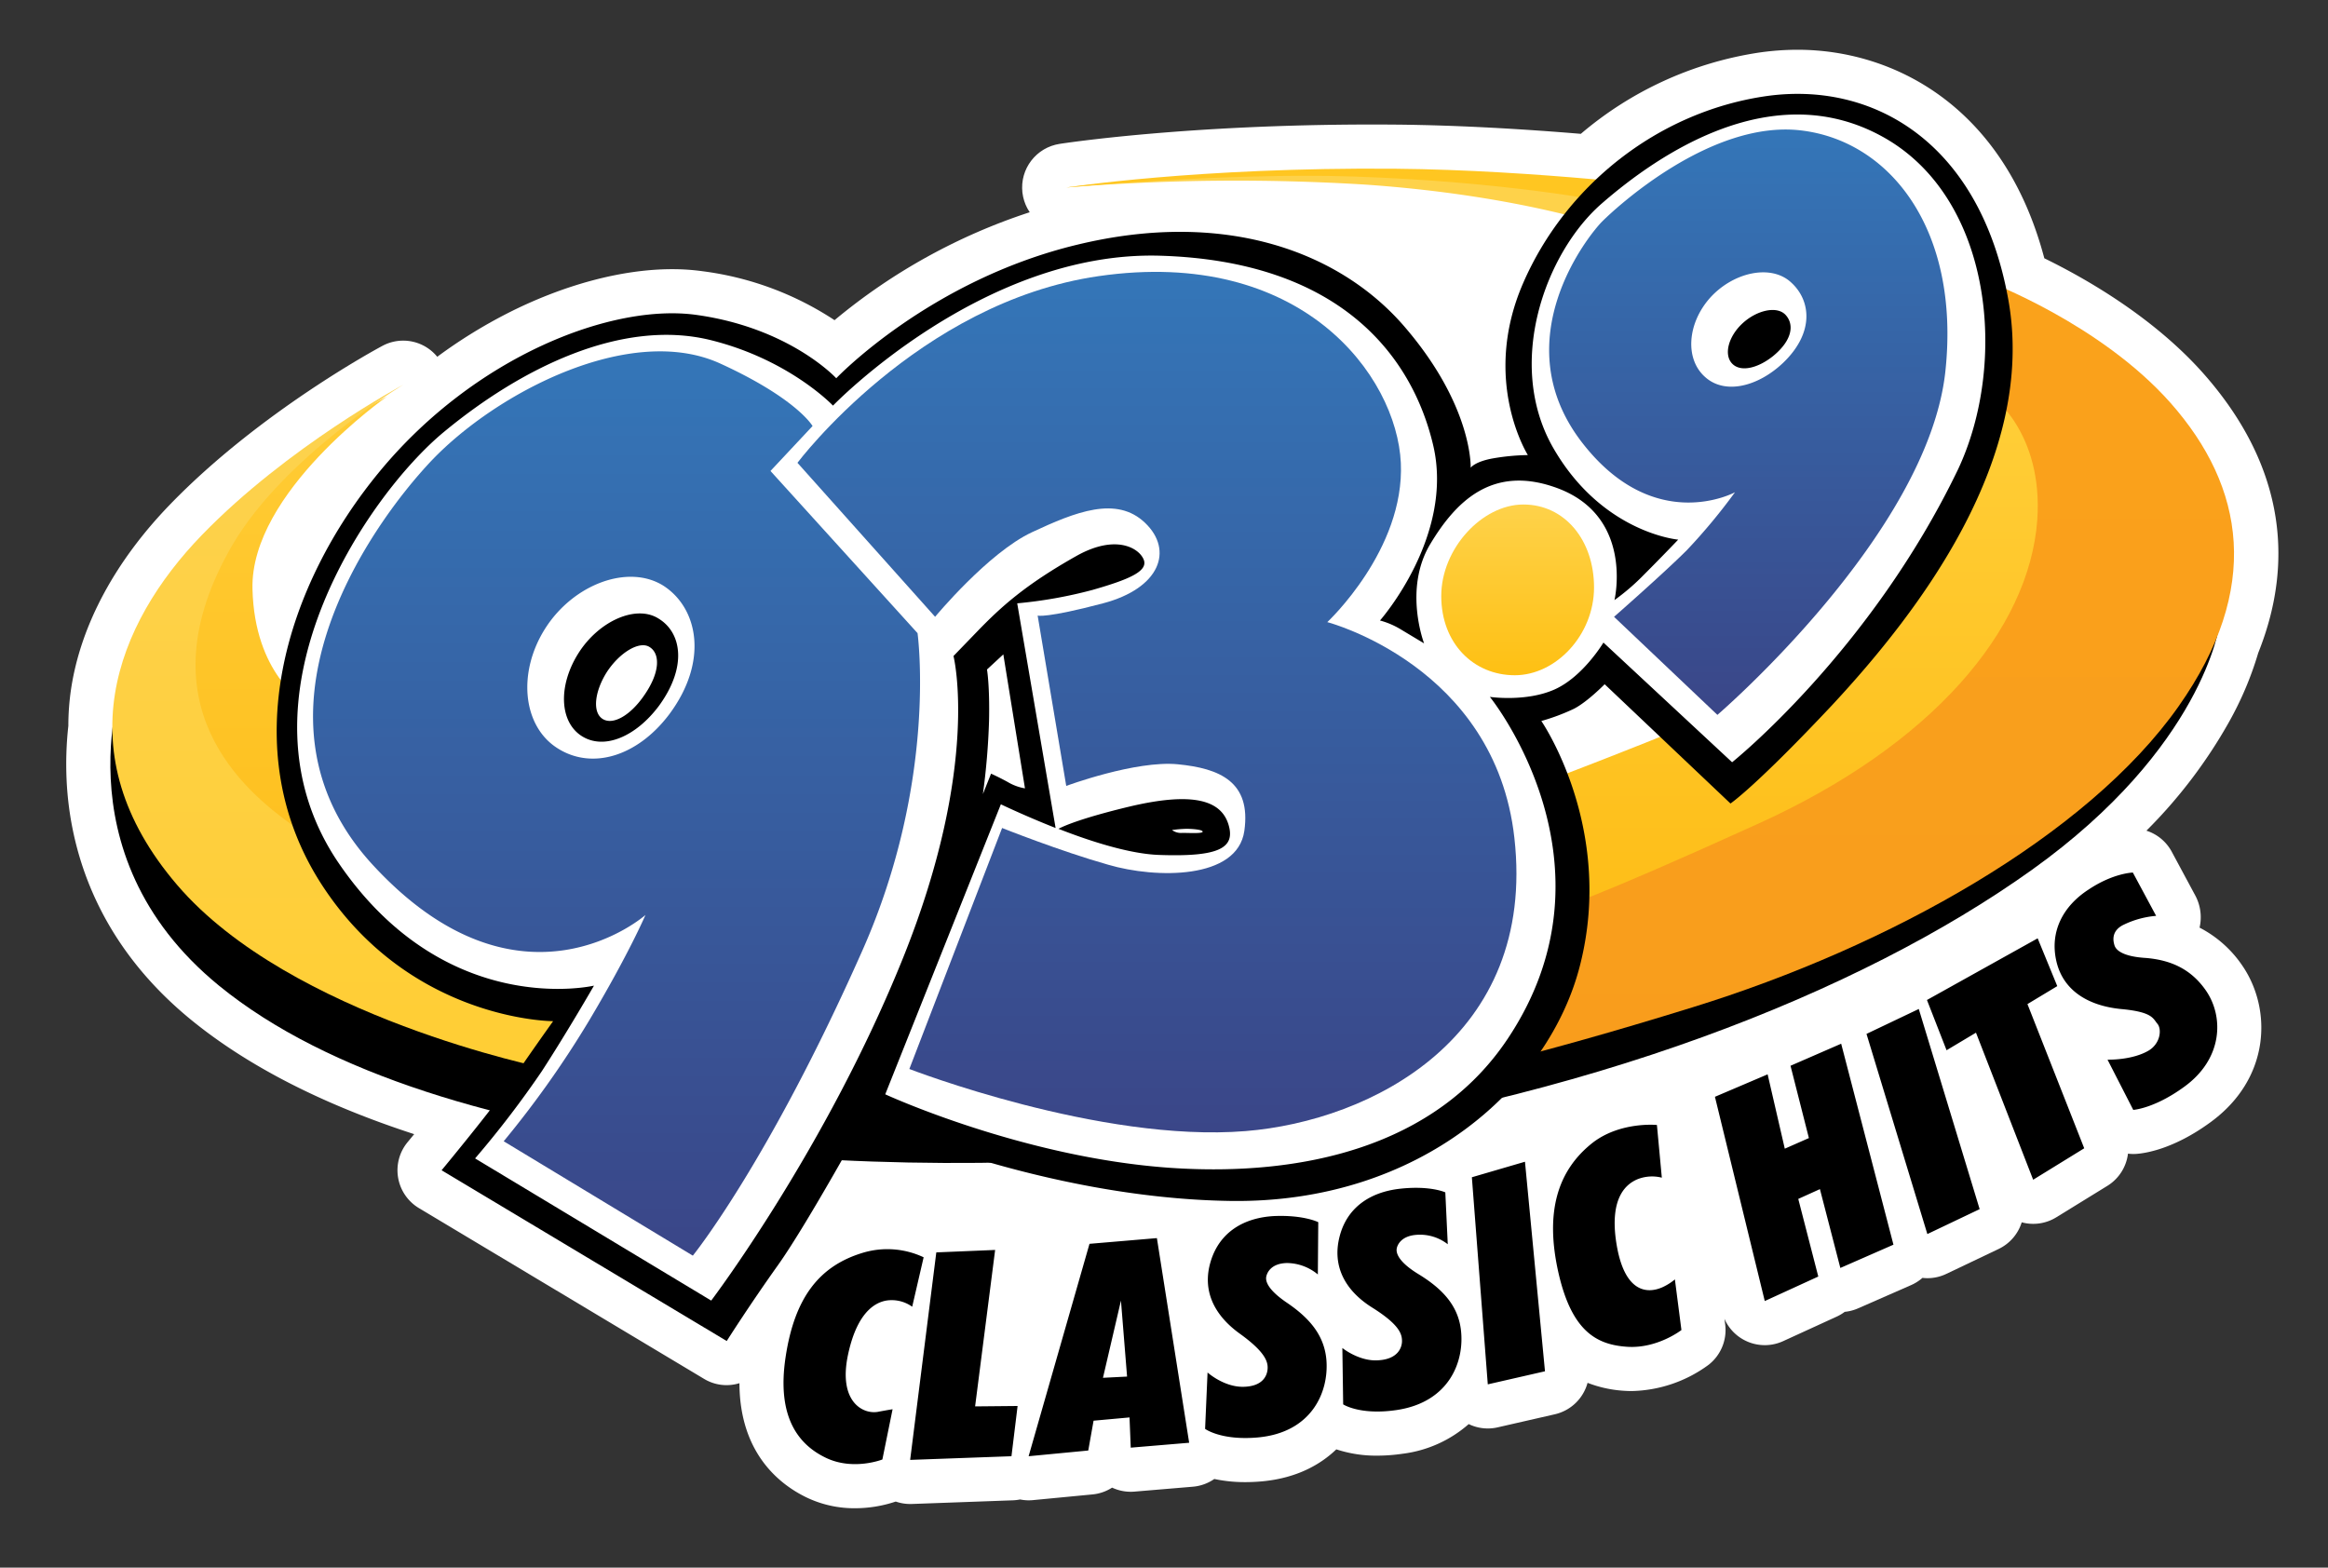 <svg xmlns="http://www.w3.org/2000/svg" viewBox="0 0 983 662"><rect x="0" y="0" width="983" height="662" fill="#333333" stroke="none"/><path fill="#fff" d="M928.764 391.723a19.431 19.431 0 0 0-1.925-13.788l-9.831-18.284a18.6 18.6 0 0 0-10.684-8.868 209.839 209.839 0 0 0 34.628-45.45 141.999 141.999 0 0 0 12.59-29.622c16.618-41.489 8.9-81.737-23.123-117.964-20.933-23.613-49.24-39.9-67.207-48.681-17.046-64.588-64.01-88.052-104.18-88.054-5.685.006-11.36.44-16.98 1.297a150.723 150.723 0 0 0-74.546 34.209c-22.547-1.877-50.65-3.654-78.265-3.896-3.266-.027-6.49-.04-9.67-.04-78.687-.003-130.061 7.855-132.21 8.19-.243.038-.476.1-.717.148-.311.06-.625.116-.93.192-.293.073-.576.164-.862.25-.301.091-.604.176-.898.281-.282.1-.554.22-.83.333-.283.117-.568.228-.843.358-.273.128-.535.274-.8.415-.261.14-.526.274-.78.425-.262.156-.51.328-.764.496-.24.16-.484.314-.717.485-.246.18-.478.377-.715.569-.221.18-.446.354-.659.543-.227.203-.439.419-.655.632-.203.2-.41.394-.604.602-.204.22-.392.452-.585.681-.186.221-.377.437-.553.667-.178.231-.339.474-.505.714-.17.243-.343.482-.5.734-.152.24-.285.49-.424.738-.15.266-.307.528-.444.802-.124.246-.229.501-.342.753-.128.287-.262.571-.377.866-.098.253-.177.513-.264.771-.103.305-.212.607-.3.918-.072.258-.124.523-.186.785-.075.32-.157.638-.215.964-.047.263-.073.531-.108.797-.045.333-.097.664-.124 1.001-.02.267-.02.538-.029.808-.012.343-.032.685-.025 1.033.005.263.034.53.05.794.02.318.024.634.06.954.006.044.016.086.022.13.003.027.002.052.006.079.025.206.072.405.105.61.056.351.106.705.18 1.05.05.225.117.442.173.665.087.337.168.677.273 1.007.07.223.158.437.237.656.114.317.222.637.352.945.094.222.204.434.306.652.137.292.268.587.419.87.119.223.254.433.381.65.156.265.305.534.473.79.053.082.11.158.165.238a249.946 249.946 0 0 0-82.421 45.58 131.682 131.682 0 0 0-55.671-20.66 92.96 92.96 0 0 0-12.93-.872c-21.249-.001-45.983 6.64-69.646 18.7a211.853 211.853 0 0 0-29.511 18.293 18.564 18.564 0 0 0-23.133-4.62c-2.099 1.12-51.834 27.872-89.66 66.955-23.031 23.798-37.447 50.451-41.69 77.081a105.83 105.83 0 0 0-1.285 16.437 146.48 146.48 0 0 0-.716 23.32c1.366 27.513 11.588 67.337 52.532 100.81 23.965 19.57 55.559 35.725 94.213 48.294a940.908 940.908 0 0 1-2.773 3.367 18.63 18.63 0 0 0 4.776 27.863l120.398 72.11a18.338 18.338 0 0 0 14.94 1.821c.081 29.877 17.29 42.978 28.517 48.341a46.677 46.677 0 0 0 20.29 4.467 54.204 54.204 0 0 0 17.192-2.82 18.597 18.597 0 0 0 6.756 1.025l42.779-1.551c.997-.04 1.99-.16 2.968-.36 1.185.241 2.39.366 3.6.372.59 0 1.184-.027 1.779-.084l25.183-2.413a18.6 18.6 0 0 0 8.29-2.868 18.623 18.623 0 0 0 9.432 1.68l24.666-2.07a18.619 18.619 0 0 0 9.057-3.264 62.22 62.22 0 0 0 13.103 1.33c2.242 0 4.567-.106 6.947-.316 14.996-1.364 24.982-7.292 31.475-13.53a53.622 53.622 0 0 0 17.306 2.662 74.28 74.28 0 0 0 10.683-.803 51.947 51.947 0 0 0 27.905-12.522 18.543 18.543 0 0 0 12.21 1.38l24.15-5.519a18.63 18.63 0 0 0 13.83-13.287 51.322 51.322 0 0 0 15.436 3.365c1.083.073 2.153.109 3.209.108a56.663 56.663 0 0 0 32.443-11.072 18.625 18.625 0 0 0 7.023-17.078l-.302-2.343a18.597 18.597 0 0 0 24.771 9.42l22.599-10.35a18.58 18.58 0 0 0 3.407-2.022 18.55 18.55 0 0 0 5.63-1.476l22.425-9.831a18.575 18.575 0 0 0 4.763-3.04 18.396 18.396 0 0 0 10.09-1.688l22.08-10.522a18.595 18.595 0 0 0 9.75-11.255 18.522 18.522 0 0 0 14.601-2.117l21.563-13.282a18.605 18.605 0 0 0 8.707-13.601c.736.096 1.476.147 2.217.154.366 0 .732-.01 1.099-.032 3.34-.195 15.465-1.726 31.17-13.128 25.839-18.57 26.393-48.066 13.761-66.44a48.842 48.842 0 0 0-18.027-15.999Z"/><path d="M52.791 283.912S23.464 359.81 92.46 416.218c92.109 75.212 296.17 85.053 434.684 67.293 142.31-18.278 258.228-64.33 330.678-116.074 72.45-51.745 79.352-103.494 79.352-103.494S726.723 408.83 662.9 424.351c-63.824 15.522-299.626 62.602-430.03 10.33C102.293 382.41 66.76 342.044 61.587 322.551c-5.347-19.664-8.796-38.639-8.796-38.639Z"/><linearGradient id="a" x1="778.358" y1="118.868" x2="778.358" y2="452.991" gradientUnits="userSpaceOnUse" gradientTransform="translate(.013 -.036)"><stop offset="0" stop-color="#faa21b"/><stop offset="1" stop-color="#f99d1c"/></linearGradient><path fill="url(#a)" d="M839.375 118.87s47.436 17.77 77.103 51.235c31.565 35.708 38.463 78.487 3.444 128.164-38.469 54.68-122.13 101.422-205.274 127.12-70.724 21.903-101.256 27.594-101.256 27.594l20.185-76.414 152.834-70.199 50.546-115.051Z"/><linearGradient id="b" x1="121.699" y1="365.041" x2="121.699" y2="167.701" gradientUnits="userSpaceOnUse" gradientTransform="translate(.012 -.006)"><stop offset="0" stop-color="#fec01f"/><stop offset="1" stop-color="#ffcc35"/></linearGradient><path fill="url(#b)" d="M128.343 296.68s-20.871-12.075-21.732-47.954c-1.033-40.881 56.755-81.243 56.755-81.243s-82.455 41.74-83.32 110.738c-.866 68.998 53.47 84.525 55.712 86.768 2.242 2.242-7.415-68.308-7.415-68.308Z"/><linearGradient id="c" x1="147.223" y1="451.064" x2="147.223" y2="162.48" gradientUnits="userSpaceOnUse" gradientTransform="translate(.014 -.007)"><stop offset="0" stop-color="#ffce34"/><stop offset="1" stop-color="#fdd24f"/></linearGradient><path fill="url(#c)" d="M230.108 451.068s-107.463-21.567-155.242-77.285c-47.778-55.718-25.869-110.398 10.357-147.827 36.225-37.43 85.043-63.475 85.043-63.475s-50.198 30.185-72.106 67.615c-39.332 67.616 5.86 104.36 25.006 118.16 36.395 26.221 123.848 83.321 123.848 83.321Z"/><linearGradient id="d" x1="757.28" y1="166.993" x2="757.28" y2="383.474" gradientUnits="userSpaceOnUse" gradientTransform="translate(.013 -.035)"><stop offset="0" stop-color="#ffce38"/><stop offset="1" stop-color="#febe18"/></linearGradient><path fill="url(#d)" d="M840.753 166.997s22.079 15.525 19.49 52.612c-3.452 46.573-44.508 94.87-117.303 127.986-72.794 33.115-84.524 35.875-84.524 35.875l-4.31-53.991s73.312-27.596 105.224-43.637c31.912-16.04 70.727-83.657 70.727-83.657Z"/><path fill="#fed24a" d="M450.229 79.18s55.371-7.416 138.858-6.55a963.234 963.234 0 0 1 117.297 9.148l-24.668 14.834S643.423 82.638 576.84 77.977a889.694 889.694 0 0 0-126.611 1.202Z"/><path fill="#ffc621" d="M450.229 79.18s55.371-8.623 138.858-7.93c59.511.52 122.644 8.459 122.644 8.459l-33.464 5.518s-41.226-8.454-106.947-10.7C517.675 72.8 450.23 79.18 450.23 79.18Z"/><path d="M848 126.46c-12.072-66.928-57.782-92.632-103.148-85.734-45.367 6.898-84.007 37.945-101.776 78.998-17.769 41.053 2.067 72.448 2.067 72.448a94.083 94.083 0 0 0-14.662 1.38c-7.763 1.38-9.488 3.966-9.488 3.966s1.036-25.701-27.596-59.166c-26.735-31.396-75.033-50.373-138.512-35.023-62.444 15.004-101.775 56.4-101.775 56.4s-19.49-21.217-58.992-26.739c-35.533-5.004-93.148 17.246-133.341 65.542-40.194 48.297-62.104 118.157-24.675 175.427 37.429 57.27 97.457 57.272 97.457 57.272s-10.868 15.18-17.768 25.529c-6.9 10.35-29.326 37.43-29.326 37.43l120.398 72.108s9.488-15.006 21.909-32.428c12.42-17.594 36.571-61.579 36.571-61.579s73.827 33.64 154.037 34.851c80.21 1.211 134.893-48.292 147.832-99.695 14.665-57.958-16.382-102.98-16.382-102.98a86.956 86.956 0 0 0 13.8-5.175c5.692-2.932 12.938-10.349 12.938-10.349l53.126 50.371s10.35-6.9 42.78-41.397C810.39 258.245 860.071 193.39 848 126.461ZM271.687 294.1c-5.693 8.107-12.938 12.246-17.25 9.486-4.312-2.76-3.45-11.385 1.726-19.664 5.347-8.28 13.8-13.454 18.112-10.694 4.485 2.76 4.657 10.695-2.588 20.872Zm153.691 36.058c-3.795-2.07-6.9-3.45-6.9-3.45l-3.45 8.624a293.956 293.956 0 0 0 2.589-30.703c.346-15.18-.862-21.907-.862-21.907l6.9-6.382 9.14 56.578a21.213 21.213 0 0 1-7.417-2.76Zm73.827 21.565a6.242 6.242 0 0 1-4.312-1.207c2-.295 4.016-.468 6.037-.518 2.587 0 6.9.346 6.9 1.208 0 .863-5.52.518-8.625.517Z"/><path fill="#fff" d="M795.047 57.806c-46.572-25.877-94.873 7.413-118.678 28.11-23.805 20.7-41.057 67.79-20.359 103.497 20.698 35.707 52.61 38.469 52.61 38.469s-6.9 7.244-14.318 14.661a93.445 93.445 0 0 1-12.593 10.867s8.626-36.224-25.527-47.783c-26.219-8.97-41.4 6.036-52.267 24.147-11.386 18.974-2.59 41.916-2.59 41.916l-9.486-5.692a33.712 33.712 0 0 0-9.143-3.968s31.569-35.705 22.428-74.172c-9.14-38.467-40.188-77.625-115.223-79.87-75.035-2.246-138.171 63.299-138.171 63.299s-18.284-19.32-51.402-27.602c-37.949-9.489-80.729 12.071-112.986 38.807-32.258 26.735-91.428 112.807-44.34 181.98 45.363 66.412 107.807 51.753 107.807 51.753s-11.213 19.491-22.08 36.223a415.925 415.925 0 0 1-28.12 36.74l99.7 60.033s48.647-64.166 81.08-144.892c32.777-81.589 21.222-127.3 21.222-127.3l10.005-10.35c10.005-10.349 20.183-19.663 41.918-31.91 16.905-9.486 26.737-3.103 28.461 1.727 1.725 4.83-6.555 8.28-21.562 12.591a189.845 189.845 0 0 1-31.912 5.691l16.21 94.873c-13.109-5.175-23.114-10.006-23.114-10.006l-48.821 122.47s57.957 26.739 120.4 31.054c55.888 3.797 111.95-8.965 142.31-54.33 49.683-74.17-7.41-144.55-7.41-144.55s15.18 2.243 27.254-3.104c12.075-5.347 20.7-19.836 20.7-19.836l54.334 50.543s58.306-46.57 95.395-123.674c21.047-44.675 14.84-114.536-31.732-140.412ZM278.241 298.067c-9.66 12.937-23.115 18.801-32.602 12.763-9.487-6.037-10.003-21.39-1.378-35.016 8.625-13.627 24.495-20.698 33.982-14.488 9.487 5.865 12.074 20.182-.002 36.741Zm211.476 62.97c-12.42-.345-29.151-5.693-42.778-11.041 2.587-1.38 10.35-4.657 29.67-9.313 27.426-6.554 38.983-2.586 42.088 7.419 3.104 10.005-3.968 13.8-28.98 12.936Zm259.097-210.776c-6.382 5.174-13.8 7.071-17.422 3.276s-1.552-11.557 4.486-17.077c6.037-5.52 14.49-7.416 18.112-3.449 3.622 3.968 2.932 10.523-5.176 17.25Z"/><linearGradient id="e" x1="488.518" y1="114.809" x2="488.518" y2="478.187" gradientUnits="userSpaceOnUse" gradientTransform="translate(.014 -.022)"><stop offset="0" stop-color="#3476b8"/><stop offset="1" stop-color="#3a4688"/></linearGradient><path fill="url(#e)" d="m336.722 195.436 58.128 65.033s22.425-27.08 40.883-35.705c18.457-8.624 35.707-15.523 47.78-3.965 12.075 11.558 6.382 27.6-17.768 33.98-24.15 6.382-27.6 5.174-27.6 5.174l12.072 71.931s29.325-10.866 47.092-9.14c17.767 1.726 31.048 7.419 28.115 28.118-2.933 20.7-37.432 20.18-57.441 14.315-20.182-5.694-44.848-15.527-44.848-15.527l-39.161 101.77s80.553 31.225 141.962 26.226c53.128-4.31 122.99-39.668 113.507-123.846-8.104-72.621-78.998-91.081-78.998-91.081s32.775-30.53 31.052-67.272c-1.724-36.741-41.912-91.252-127.643-78.836-76.243 11.036-127.132 78.825-127.132 78.825Z"/><linearGradient id="f" x1="738.213" y1="54.695" x2="738.213" y2="301.883" gradientUnits="userSpaceOnUse" gradientTransform="translate(.008 -.034)"><stop offset="0" stop-color="#3476b8"/><stop offset="1" stop-color="#3a4688"/></linearGradient><path fill="url(#f)" d="m725.175 301.883-43.639-41.401s21.218-18.629 30.705-28.115a247.277 247.277 0 0 0 20.356-24.494s-33.81 18.456-64.34-20.702c-33.634-43.125 2.592-87.972 8.284-93.664 5.693-5.692 45.714-42.777 83.662-38.463 37.949 4.314 67.616 42.092 61.231 101.775-7.42 68.825-96.259 145.064-96.259 145.064Zm-3.096-176.118c-9.66 10.867-10.696 25.874-2.072 33.464 8.452 7.59 22.424 3.969 32.947-6.036 13.283-12.764 11.73-26.39 3.279-33.981-8.452-7.763-24.322-4.314-34.154 6.553Z"/><linearGradient id="g" x1="260.336" y1="148.375" x2="260.336" y2="530.245" gradientUnits="userSpaceOnUse" gradientTransform="translate(.016 -.012)"><stop offset="0" stop-color="#3476b8"/><stop offset="1" stop-color="#3a4688"/></linearGradient><path fill="url(#g)" d="m343.105 179.911-17.768 18.974 62.095 68.483s8.622 62.099-23.293 134.028c-39.678 89.523-71.591 128.85-71.591 128.85l-79.863-48.302a416.76 416.76 0 0 0 36.226-51.23c16.733-28.115 23.634-44.33 23.634-44.33s-52.613 46.572-115.053-21.05c-57.783-62.617-2.236-142.308 24.674-170.768 27.6-28.978 84.18-58.3 121.956-41.048 32.429 14.836 38.983 26.393 38.983 26.393Zm-112.816 85.38c-11.903 18.629-9.661 41.398 5.173 50.714 14.661 9.315 33.809 3.279 47.092-14.315 16.733-22.424 12.249-44.848-2.413-54.336-14.834-9.315-37.949-.692-49.852 17.937Z"/><linearGradient id="h" x1="640.828" y1="213.044" x2="640.828" y2="285.061" gradientUnits="userSpaceOnUse" gradientTransform="translate(.011 -.03)"><stop offset="0" stop-color="#fed24a"/><stop offset="1" stop-color="#fec013"/></linearGradient><path fill="url(#h)" d="M673.084 248.062c0 20.01-16.043 37.086-33.465 37.085-17.422-.001-31.049-13.456-31.048-33.466.001-20.01 17.251-38.638 34.673-38.637 17.422 0 29.841 15.008 29.84 35.018Z"/><path d="m384.311 616.498 11.044-87.627 24.84-1.034-8.456 66.065 17.94-.172-2.59 21.217ZM628.22 584.597l-6.723-87.455 22.425-6.554 8.448 88.49ZM777.086 535.443l-8.623-33.292-9.143 4.14 8.45 32.774-22.596 10.349-21.04-86.249 22.251-9.486 7.244 31.394 10.177-4.484-7.76-30.532 21.39-9.314 22.074 84.869ZM813.828 521.128l-25.698-84.524 22.08-10.521 25.698 84.524ZM858.505 498.188l-24.146-62.1-12.42 7.417-8.28-21.217 46.748-26.044 8.279 20.182-12.593 7.589 23.974 60.892ZM385.177 551.812a14.91 14.91 0 0 0-9.315-2.76c-4.312.172-13.455 2.76-17.768 22.94-4.313 20.183 6.554 25.53 12.936 24.15 3.622-.69 5.865-1.034 5.865-1.034l-4.313 21.217s-12.248 4.829-23.805-.691-20.87-17.078-17.075-42.435c3.796-25.356 14.319-38.638 32.604-44.157a35.909 35.909 0 0 1 25.701 1.899ZM701.707 497.318a16.697 16.697 0 0 0-10.35.69c-3.967 1.725-12.074 6.899-8.798 27.254 3.276 20.182 12.591 21.39 19.491 18.285a22.915 22.915 0 0 0 5.175-3.277l2.759 21.39s-10.178 7.934-22.942 7.07c-12.592-.863-23.287-6.21-28.978-31.222-5.691-25.185-.688-42.952 14.32-54.853 11.73-9.142 27.254-7.589 27.254-7.589ZM477.459 611.327l-.517-12.764-15.18 1.379-2.243 12.592-25.184 2.414 25.706-89.697 28.461-2.413 13.623 86.42ZM465.73 581.83l10.178-.517-2.586-32.084ZM556.638 516.114l-.173 22.079a20.634 20.634 0 0 0-13.11-4.83c-6.727.172-8.28 4.139-8.625 5.519-.345 1.38-.517 5.002 8.624 11.212 9.142 6.21 15.87 13.456 16.731 24.323 1.035 13.455-6.21 30.531-28.98 32.6-15.525 1.38-22.252-3.623-22.252-3.623l1.036-23.804s6.9 6.21 15.18 6.038c8.28-.173 10.004-4.83 10.177-7.59.173-2.76-.69-6.9-11.73-14.835-11.038-7.935-16.04-18.458-12.245-30.704 3.796-12.247 13.973-18.284 26.738-18.974 12.592-.517 18.63 2.589 18.63 2.589ZM610.285 503.524l1.034 21.907a19.09 19.09 0 0 0-13.282-3.968c-6.728.517-8.108 4.657-8.28 5.864-.173 1.208-.173 5.003 9.141 10.695 9.315 5.693 16.56 12.593 17.939 23.288 1.724 13.282-4.659 30.876-27.256 34.153-15.352 2.241-22.424-2.416-22.424-2.416l-.344-23.805s7.244 5.866 15.352 5.176c8.107-.517 9.832-5.347 9.832-8.107 0-2.932-1.034-6.9-12.591-14.145-11.557-7.245-16.904-17.595-13.798-29.842 3.105-12.42 12.938-18.974 25.702-20.353 12.765-1.38 18.975 1.553 18.975 1.553ZM900.6 368.474l9.831 18.285a38.685 38.685 0 0 0-13.455 3.621c-6.037 2.76-4.485 7.59-4.14 8.797.345 1.208 2.07 4.658 13.11 5.348 10.867.863 19.319 4.831 25.528 13.801 7.59 11.04 7.243 28.807-9.317 40.708-12.592 9.142-21.39 9.66-21.39 9.66l-10.866-21.218s10.523.345 17.595-3.967c4.83-3.104 5.348-8.97 3.45-11.212-1.897-2.242-2.07-5.002-15.524-6.21-13.454-1.38-24.149-7.591-27.08-20.01-2.932-12.42 2.588-23.288 13.455-30.36 10.523-7.071 18.803-7.243 18.803-7.243Z"/></svg>